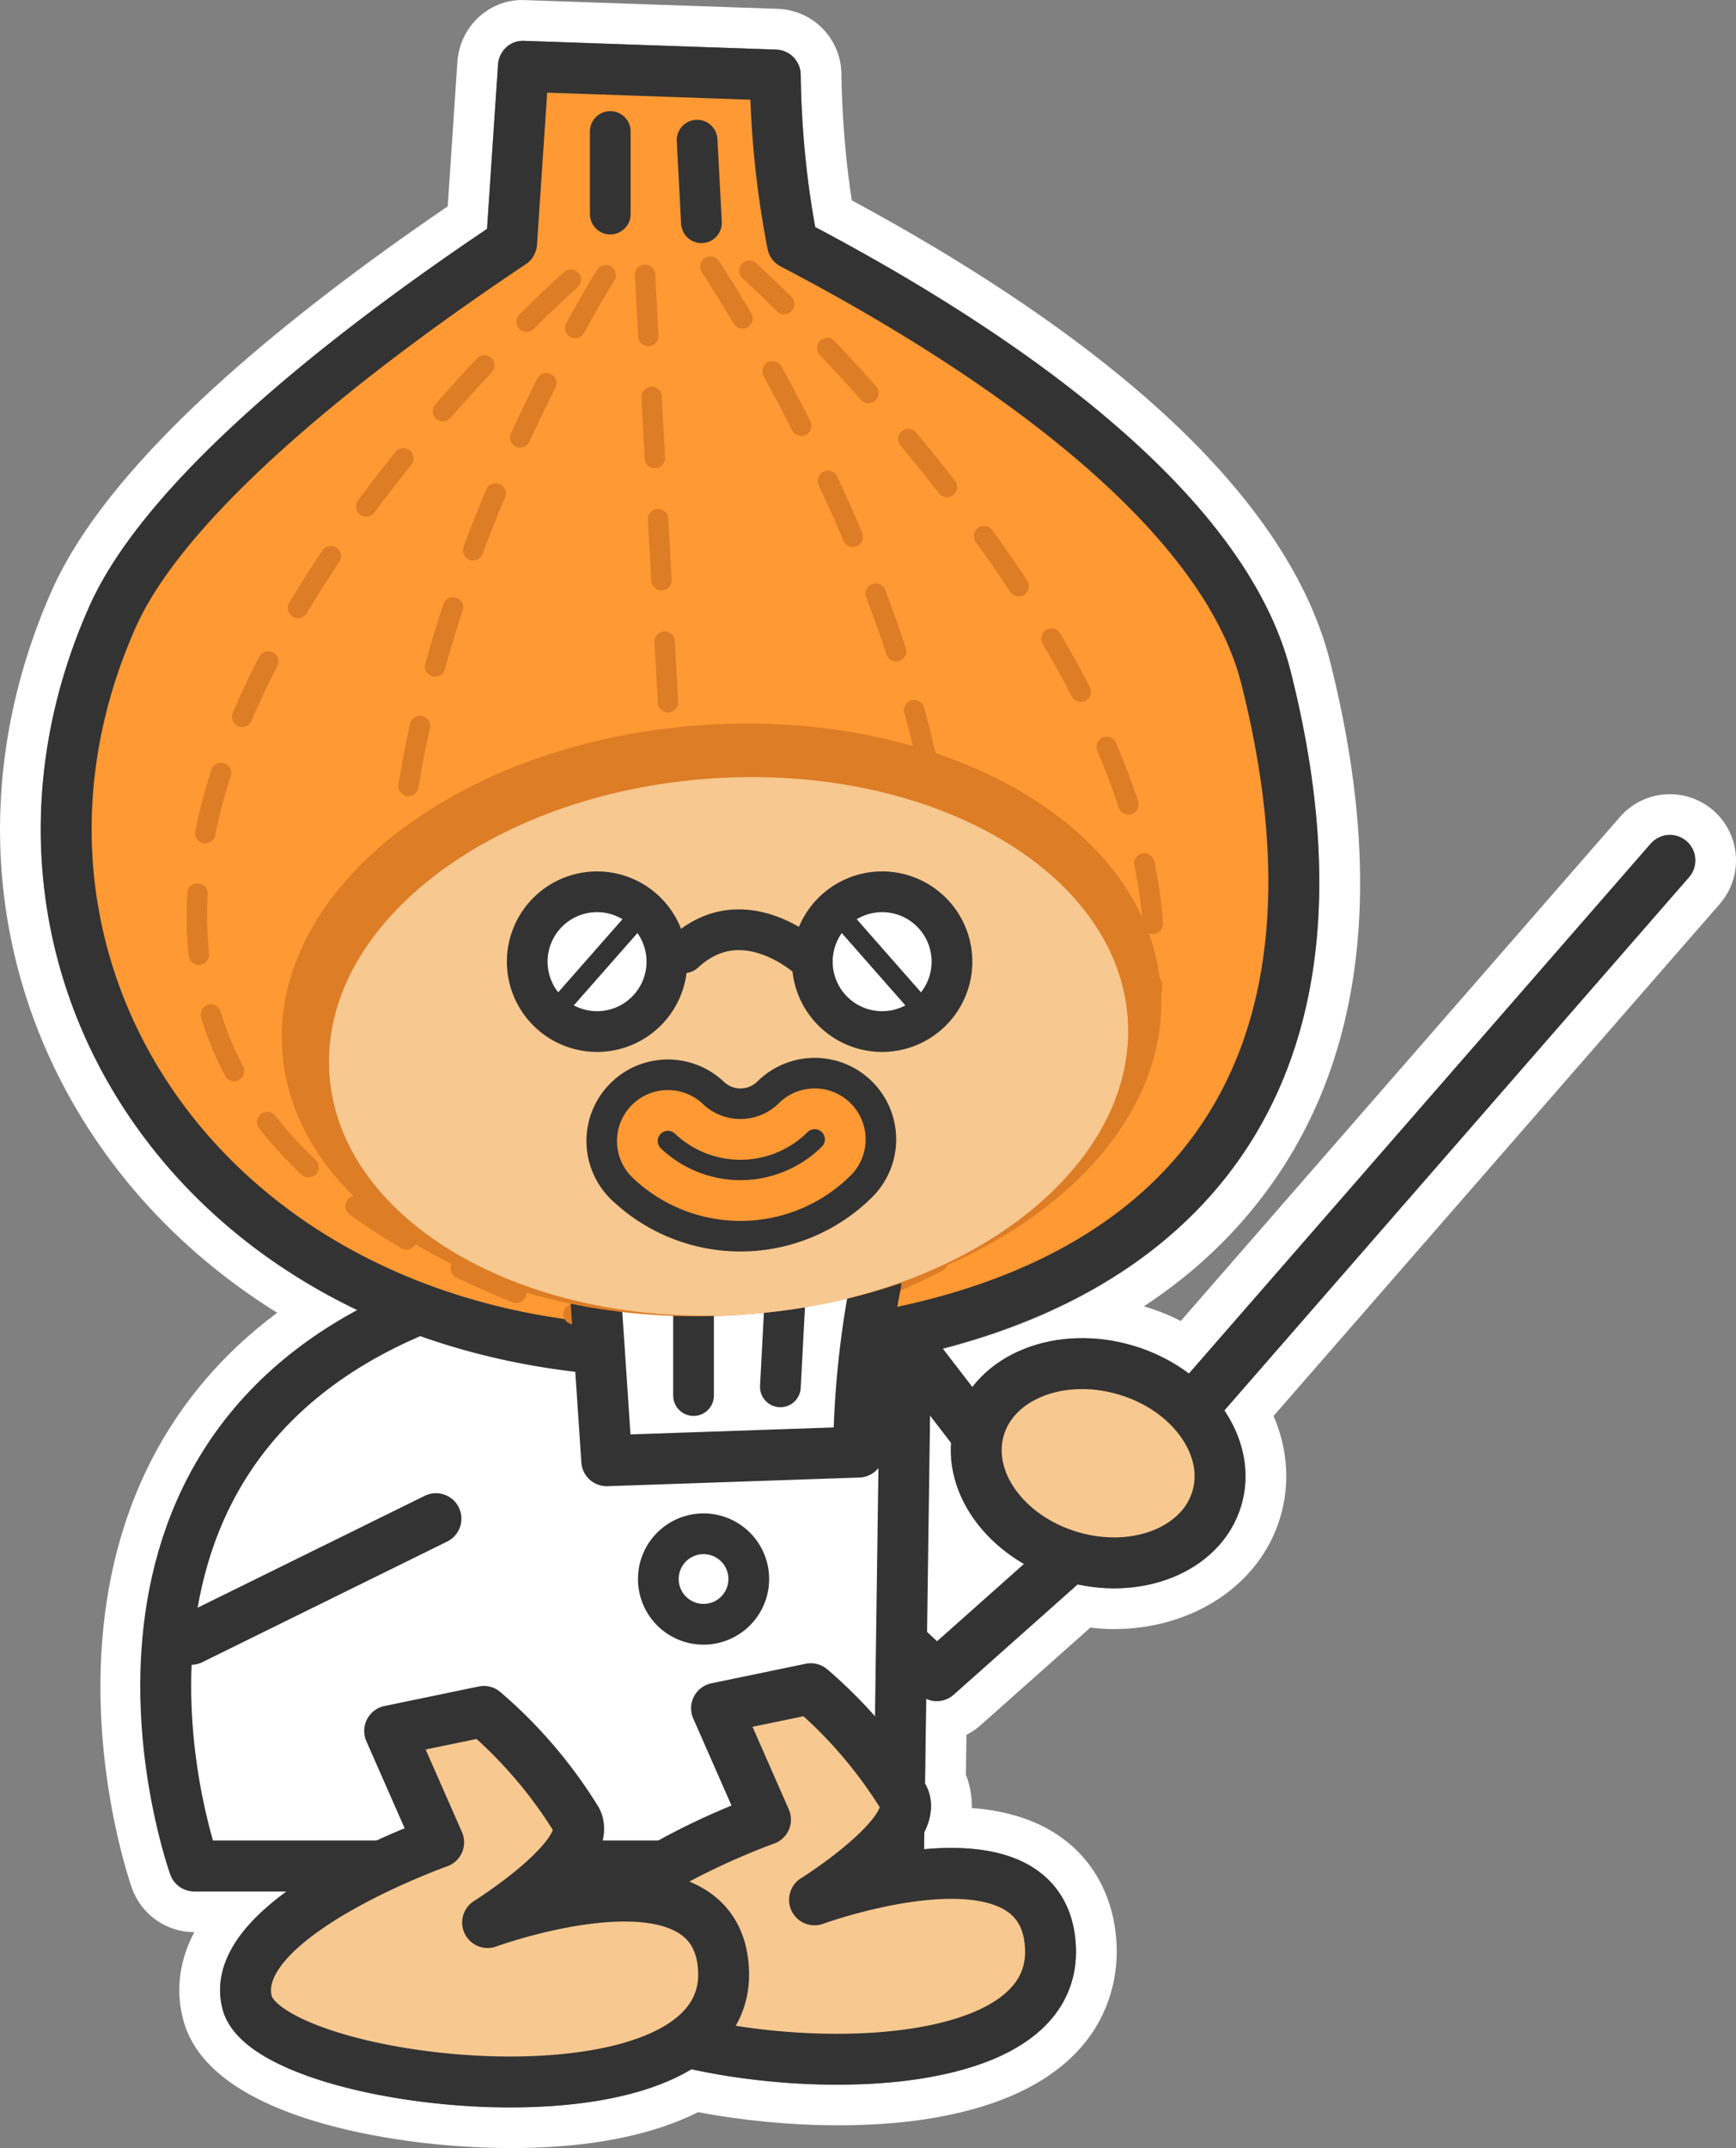 <svg xmlns="http://www.w3.org/2000/svg" width="71.875" height="88.867" viewBox="0 0 71.875 88.867">
  <rect x="0" y="0" width="71.875" height="88.867" fill="#808080" stroke="none"/>
  <g id="アートワーク_88" data-name="アートワーク 88" transform="translate(35.94 44.434)">
    <g id="グループ_82941" data-name="グループ 82941" transform="translate(-34.25 -42.747)">
      <g id="パス_77492" data-name="パス 77492" transform="translate(-2.003 -2)" fill="none" stroke-miterlimit="10">
        <path d="M70.143,35.115a1.054,1.054,0,0,0-1.487.1L49.53,57.15a7.317,7.317,0,0,0-2.316-1.169,6.184,6.184,0,0,0-6.642,1.72l-1.219-1.582c4.959-1.288,8.866-3.6,11.544-6.887,4.15-5.092,5.109-12.206,2.848-21.145C51.83,20.512,42.086,13.946,34.06,9.7a38.893,38.893,0,0,1-.6-6.285,1.053,1.053,0,0,0-1.018-1.053L22.02,2a1.021,1.021,0,0,0-1.088.982l-.455,6.8C14.176,14.02,6.378,20.075,4,25.417A21.51,21.51,0,0,0,5.179,45.754a23.337,23.337,0,0,0,9.922,8.76C1.715,61.751,7.3,77.7,7.367,77.87a1.054,1.054,0,0,0,.991.694h3.811c-1.787,1.315-3.139,2.979-2.641,4.874.694,2.636,6.8,4.057,11.953,4.057a22.7,22.7,0,0,0,3.239-.215,11.272,11.272,0,0,0,4.228-1.361,29.334,29.334,0,0,0,6.068.635,22.7,22.7,0,0,0,3.24-.215c5.874-.86,6.659-3.773,6.6-5.434a3.878,3.878,0,0,0-1.68-3.266,7.246,7.246,0,0,0-4.6-.821l.01-.712a2.076,2.076,0,0,0,.082-1.9c-.017-.033-.037-.067-.054-.1l.048-3.516a1.042,1.042,0,0,0,.435.105,1.055,1.055,0,0,0,.7-.266l5.147-4.574a7.337,7.337,0,0,0,1.481.174A5.258,5.258,0,0,0,51.706,62.6a4.616,4.616,0,0,0-.7-3.929L70.244,36.6A1.054,1.054,0,0,0,70.143,35.115Z" stroke="none"/>
        <path d="M 21.929 2 C 21.389 2 20.968 2.449 20.932 2.987 L 20.477 9.784 C 14.176 14.02 6.378 20.075 4.004 25.417 C 0.974 32.237 1.402 39.65 5.179 45.754 C 7.533 49.559 10.955 52.535 15.101 54.514 C 1.715 61.751 7.304 77.699 7.367 77.87 C 7.517 78.287 7.914 78.564 8.357 78.564 L 12.168 78.564 C 10.382 79.879 9.029 81.543 9.528 83.438 C 10.376 86.662 19.324 88.069 24.72 87.279 C 26.611 87.002 27.97 86.51 28.948 85.918 C 30.866 86.336 33.011 86.553 35.015 86.553 C 36.166 86.553 37.271 86.482 38.256 86.338 C 44.13 85.478 44.914 82.565 44.859 80.904 C 44.799 79.101 43.912 78.133 43.179 77.638 C 41.947 76.807 40.222 76.674 38.574 76.817 L 38.584 76.105 C 38.895 75.468 38.975 74.819 38.666 74.201 C 38.649 74.169 38.629 74.135 38.612 74.102 L 38.66 70.586 C 38.799 70.65 38.945 70.691 39.095 70.691 C 39.345 70.691 39.595 70.602 39.795 70.425 L 44.942 65.851 C 45.441 65.954 45.939 66.024 46.423 66.024 C 48.911 66.024 51.084 64.707 51.706 62.597 C 52.09 61.296 51.836 59.907 51.002 58.668 L 70.244 36.602 C 70.627 36.164 70.581 35.499 70.143 35.115 C 69.704 34.733 69.038 34.779 68.656 35.218 L 49.53 57.15 C 48.851 56.642 48.074 56.234 47.213 55.981 C 44.577 55.202 41.916 55.966 40.572 57.701 L 39.353 56.119 C 44.311 54.832 48.219 52.519 50.896 49.232 C 55.047 44.14 56.005 37.027 53.745 28.087 C 51.83 20.512 42.086 13.946 34.06 9.702 C 33.473 6.61 33.465 3.449 33.465 3.417 C 33.465 2.848 33.014 2.382 32.447 2.363 L 22.02 2.004 C 21.989 2.001 21.959 2 21.929 2 M 21.929 0.314 C 21.991 0.314 22.053 0.316 22.115 0.32 L 32.505 0.678 C 33.987 0.727 35.151 1.929 35.151 3.417 C 35.151 3.442 35.162 5.955 35.58 8.602 C 40.243 11.117 44.177 13.725 47.285 16.359 C 51.706 20.108 54.429 23.914 55.38 27.674 C 57.778 37.158 56.709 44.77 52.204 50.298 C 50.936 51.854 49.422 53.21 47.673 54.358 C 47.679 54.36 47.685 54.362 47.691 54.364 C 48.21 54.516 48.713 54.717 49.199 54.964 L 67.385 34.11 C 67.905 33.512 68.658 33.17 69.451 33.17 C 70.112 33.17 70.75 33.409 71.249 33.842 L 71.253 33.846 C 72.39 34.84 72.507 36.575 71.514 37.712 L 53.042 58.894 C 53.626 60.249 53.73 61.696 53.323 63.074 C 52.506 65.847 49.733 67.711 46.423 67.711 C 46.118 67.711 45.799 67.69 45.459 67.647 L 40.915 71.685 C 40.735 71.845 40.537 71.979 40.326 72.085 L 40.304 73.737 C 40.452 74.113 40.561 74.576 40.548 75.113 C 41.971 75.22 43.171 75.598 44.122 76.24 C 45.619 77.25 46.48 78.887 46.545 80.848 C 46.604 82.638 45.938 86.918 38.5 88.007 C 37.445 88.161 36.272 88.24 35.015 88.24 C 33.089 88.24 31.056 88.047 29.217 87.695 C 28.05 88.284 26.624 88.704 24.965 88.948 C 23.909 89.102 22.737 89.181 21.48 89.181 C 18.64 89.181 15.674 88.775 13.343 88.068 C 10.213 87.119 8.381 85.705 7.897 83.867 C 7.644 82.906 7.618 81.647 8.357 80.25 L 8.357 80.25 C 7.208 80.25 6.172 79.525 5.781 78.445 C 5.766 78.405 4.216 74.08 4.507 68.75 C 4.833 62.766 7.336 57.937 11.79 54.624 C 8.481 52.572 5.731 49.851 3.745 46.642 C -0.33 40.056 -0.798 32.07 2.463 24.732 C 3.631 22.105 6.047 19.143 9.644 15.928 C 12.165 13.676 15.259 11.297 18.85 8.85 L 19.25 2.874 C 19.346 1.438 20.523 0.314 21.929 0.314 Z" stroke="none" fill="#fff"/>
      </g>
      <line id="線_11549" data-name="線 11549" x1="21.437" y2="24.582" transform="translate(46.01 33.91)" fill="#fff"/>
      <line id="線_11550" data-name="線 11550" x1="21.437" y2="24.582" transform="translate(46.01 33.91)" fill="none" stroke="#333" stroke-linecap="round" stroke-linejoin="round" stroke-width="2.108"/>
      <path id="パス_77493" data-name="パス 77493" d="M49.607,74.722l-5.545,4.929L33.677,70.015l9.1-4.158Z" transform="translate(-6.97 -12.014)" fill="#fff"/>
      <path id="パス_77494" data-name="パス 77494" d="M49.607,74.722l-5.545,4.929L33.677,70.015l9.1-4.158Z" transform="translate(-6.97 -12.014)" fill="none" stroke="#333" stroke-linecap="round" stroke-linejoin="round" stroke-width="2.108"/>
      <g id="グループ_82939" data-name="グループ 82939" transform="translate(1.05 1.057)">
        <path id="パス_77495" data-name="パス 77495" d="M25.175,64.948s-4.028,4.617-7.488,5.922-6.218-.519-6.037,2.565,3.366,7.33,6.955,4.468A92.48,92.48,0,0,1,30.221,69.85c3.814-2.327,2.636-5.794-5.046-4.9" transform="translate(-4.564 -12.906)" fill="#f7c88f"/>
        <path id="パス_77496" data-name="パス 77496" d="M25.175,64.948s-4.028,4.617-7.488,5.922-6.218-.519-6.037,2.565,3.366,7.33,6.955,4.468A92.48,92.48,0,0,1,30.221,69.85C34.035,67.522,32.857,64.055,25.175,64.948Z" transform="translate(-4.564 -12.906)" fill="none" stroke="#333" stroke-linecap="round" stroke-linejoin="round" stroke-width="2.024"/>
        <path id="パス_77497" data-name="パス 77497" d="M38.77,65.12l-.3,21.667H9.319s-6.246-17.205,9.966-23.3C35.4,57.423,38.77,65.12,38.77,65.12" transform="translate(-4.015 -12.334)" fill="#fff"/>
        <path id="パス_77498" data-name="パス 77498" d="M38.77,65.12l-.3,21.667H9.319s-6.246-17.205,9.966-23.3C35.4,57.423,38.77,65.12,38.77,65.12Z" transform="translate(-4.015 -12.334)" fill="none" stroke="#333" stroke-linecap="round" stroke-linejoin="round" stroke-width="2.108"/>
        <path id="パス_77499" data-name="パス 77499" d="M21.689,10.568C16.128,14.274,7.566,20.632,5.162,26.041-1.182,40.323,8.816,55.607,26.723,56.4c17.811.793,31.494-6.9,26.2-27.862C51.007,20.98,40.457,14.326,33.32,10.6a38.936,38.936,0,0,1-.714-6.984L22.179,3.254Z" transform="translate(-3.248 -3.254)" fill="#f93"/>
        <path id="パス_77500" data-name="パス 77500" d="M21.689,10.568C16.128,14.274,7.566,20.632,5.162,26.041-1.182,40.323,8.816,55.607,26.723,56.4c17.811.793,31.494-6.9,26.2-27.862C51.007,20.98,40.457,14.326,33.32,10.6a38.936,38.936,0,0,1-.714-6.984L22.179,3.254Z" transform="translate(-3.248 -3.254)" fill="none" stroke="#333" stroke-linecap="round" stroke-linejoin="round" stroke-width="2.108"/>
        <g id="グループ_82934" data-name="グループ 82934" transform="translate(27.858 8.027)">
          <path id="パス_77501" data-name="パス 77501" d="M37.427,57.3a.422.422,0,0,1-.111-.828c.823-.227,1.629-.472,2.4-.73a.422.422,0,0,1,.268.8c-.782.262-1.6.513-2.44.745A.477.477,0,0,1,37.427,57.3Zm4.788-1.619a.421.421,0,0,1-.16-.811c.793-.327,1.556-.678,2.265-1.042a.422.422,0,0,1,.385.751c-.73.374-1.514.734-2.329,1.07A.419.419,0,0,1,42.215,55.681ZM46.7,53.36a.422.422,0,0,1-.231-.775,18.455,18.455,0,0,0,1.977-1.479.422.422,0,0,1,.551.639,19.711,19.711,0,0,1-2.067,1.546A.421.421,0,0,1,46.7,53.36Zm3.8-3.308a.422.422,0,0,1-.323-.691,12.742,12.742,0,0,0,1.38-2.014.422.422,0,1,1,.739.406A13.567,13.567,0,0,1,50.822,49.9.422.422,0,0,1,50.5,50.053ZM52.9,45.646a.423.423,0,0,1-.4-.545,12.464,12.464,0,0,0,.474-2.4.422.422,0,0,1,.839.083,13.349,13.349,0,0,1-.506,2.557A.421.421,0,0,1,52.9,45.646Zm.519-5a.421.421,0,0,1-.42-.392,18.133,18.133,0,0,0-.347-2.444.421.421,0,1,1,.825-.173,18.839,18.839,0,0,1,.363,2.558.421.421,0,0,1-.39.45ZM52.407,35.7a.422.422,0,0,1-.4-.291c-.249-.76-.546-1.545-.882-2.331a.421.421,0,1,1,.774-.331c.347.809.653,1.617.91,2.4a.422.422,0,0,1-.4.552Zm-1.974-4.657a.421.421,0,0,1-.376-.229c-.366-.714-.774-1.452-1.212-2.195a.422.422,0,0,1,.727-.427c.446.756.862,1.509,1.236,2.237a.421.421,0,0,1-.374.614Zm-2.568-4.363a.423.423,0,0,1-.352-.19c-.465-.707-.945-1.4-1.43-2.069a.422.422,0,0,1,.684-.494c.492.682.978,1.383,1.45,2.1a.422.422,0,0,1-.352.654ZM44.9,22.574a.423.423,0,0,1-.333-.163c-.532-.68-1.063-1.336-1.584-1.958a.422.422,0,1,1,.646-.542c.528.631,1.065,1.293,1.6,1.981a.422.422,0,0,1-.331.681Zm-3.25-3.887a.421.421,0,0,1-.315-.141c-.6-.677-1.176-1.3-1.707-1.856a.422.422,0,0,1,.612-.581c.535.563,1.115,1.192,1.724,1.875a.422.422,0,0,1-.315.7Zm-3.489-3.679a.42.42,0,0,1-.3-.122c-.89-.882-1.437-1.375-1.44-1.378a.422.422,0,0,1,.565-.626s.556.5,1.468,1.4a.422.422,0,0,1-.3.722Z" transform="translate(-36.287 -12.774)" fill="#dd7d26"/>
        </g>
        <g id="グループ_82935" data-name="グループ 82935" transform="translate(26.24 7.847)">
          <path id="パス_77502" data-name="パス 77502" d="M36.459,56.53a.422.422,0,0,1-.219-.782,18.425,18.425,0,0,0,2.021-1.419.422.422,0,1,1,.531.655,19.3,19.3,0,0,1-2.114,1.484A.415.415,0,0,1,36.459,56.53Zm3.906-3.181a.422.422,0,0,1-.312-.7,15.3,15.3,0,0,0,1.5-1.947.422.422,0,0,1,.707.46,16.169,16.169,0,0,1-1.585,2.054A.421.421,0,0,1,40.365,53.349Zm2.742-4.225a.433.433,0,0,1-.169-.035.422.422,0,0,1-.216-.556,16.6,16.6,0,0,0,.818-2.323.422.422,0,1,1,.814.221,17.422,17.422,0,0,1-.86,2.441A.42.42,0,0,1,43.107,49.124Zm1.337-4.86a.325.325,0,0,1-.056,0,.42.42,0,0,1-.362-.473,22.437,22.437,0,0,0,.191-2.475.408.408,0,0,1,.432-.411.422.422,0,0,1,.411.432,23.279,23.279,0,0,1-.2,2.567A.421.421,0,0,1,44.444,44.264Zm.131-5.05a.421.421,0,0,1-.42-.392c-.057-.805-.149-1.64-.275-2.481a.422.422,0,0,1,.834-.126c.129.864.223,1.721.282,2.548a.422.422,0,0,1-.39.45Zm-.737-5a.422.422,0,0,1-.411-.331c-.173-.8-.376-1.614-.6-2.433a.422.422,0,0,1,.813-.225c.232.835.438,1.669.616,2.479a.423.423,0,0,1-.323.5A.475.475,0,0,1,43.838,34.209Zm-1.346-4.876a.422.422,0,0,1-.4-.289q-.4-1.208-.842-2.369a.422.422,0,1,1,.789-.3q.446,1.176.853,2.4a.421.421,0,0,1-.4.554ZM40.7,24.6a.422.422,0,0,1-.389-.257c-.337-.794-.68-1.563-1.024-2.3a.421.421,0,1,1,.764-.356c.347.745.695,1.523,1.036,2.327a.422.422,0,0,1-.388.586Zm-2.137-4.59a.423.423,0,0,1-.377-.232c-.406-.8-.8-1.55-1.174-2.229a.422.422,0,1,1,.739-.406c.376.688.776,1.441,1.187,2.254a.422.422,0,0,1-.376.612Zm-2.434-4.445a.421.421,0,0,1-.363-.207c-.8-1.344-1.321-2.131-1.327-2.139a.422.422,0,0,1,.7-.47c.022.032.544.813,1.352,2.179a.422.422,0,0,1-.148.578A.418.418,0,0,1,36.129,15.563Z" transform="translate(-34.368 -12.56)" fill="#dd7d26"/>
        </g>
        <g id="グループ_82936" data-name="グループ 82936" transform="translate(23.543 8.203)">
          <path id="パス_77503" data-name="パス 77503" d="M33.9,56.769a.422.422,0,0,1-.421-.4l-.136-2.526a.422.422,0,1,1,.842-.045l.136,2.526a.421.421,0,0,1-.4.443Zm-.272-5.051a.423.423,0,0,1-.421-.4l-.136-2.526a.422.422,0,0,1,.842-.045l.136,2.526a.421.421,0,0,1-.4.444Zm-.272-5.051a.423.423,0,0,1-.421-.4L32.8,43.74a.421.421,0,0,1,.4-.443.414.414,0,0,1,.444.4l.136,2.526a.421.421,0,0,1-.4.444Zm-.271-5.052a.422.422,0,0,1-.421-.4l-.137-2.525a.422.422,0,0,1,.843-.046l.136,2.525a.422.422,0,0,1-.4.444Zm-.271-5.052a.422.422,0,0,1-.421-.4l-.136-2.525a.421.421,0,0,1,.4-.444.417.417,0,0,1,.444.4l.136,2.525a.421.421,0,0,1-.4.444Zm-.272-5.051a.422.422,0,0,1-.421-.4l-.136-2.526a.422.422,0,0,1,.842-.044l.136,2.525a.422.422,0,0,1-.4.444Zm-.272-5.051a.423.423,0,0,1-.421-.4l-.136-2.526a.421.421,0,0,1,.4-.443.412.412,0,0,1,.444.4l.136,2.527a.421.421,0,0,1-.4.443ZM32,21.407a.421.421,0,0,1-.421-.4l-.137-2.527a.421.421,0,0,1,.4-.443.408.408,0,0,1,.444.4l.137,2.526a.422.422,0,0,1-.4.444Zm-.272-5.052a.421.421,0,0,1-.421-.4l-.136-2.526a.421.421,0,0,1,.4-.444.415.415,0,0,1,.444.4l.136,2.526a.422.422,0,0,1-.4.444Z" transform="translate(-31.17 -12.983)" fill="#dd7d26"/>
        </g>
        <g id="グループ_82937" data-name="グループ 82937" transform="translate(13.327 8.206)">
          <path id="パス_77504" data-name="パス 77504" d="M28.677,56.873a.421.421,0,0,1-.21-.056A21.029,21.029,0,0,1,26.313,55.4a.421.421,0,1,1,.506-.674,20.275,20.275,0,0,0,2.068,1.359.421.421,0,0,1-.21.787Zm-4.024-3.038a.423.423,0,0,1-.3-.123,17.436,17.436,0,0,1-1.695-1.956.422.422,0,0,1,.677-.5,16.394,16.394,0,0,0,1.613,1.861.422.422,0,0,1-.3.721Zm-3-4.046a.421.421,0,0,1-.373-.225,17.889,17.889,0,0,1-1.036-2.37.422.422,0,1,1,.8-.282,16.954,16.954,0,0,0,.987,2.258.422.422,0,0,1-.373.619Zm-1.692-4.749a.422.422,0,0,1-.412-.334,22.745,22.745,0,0,1-.384-2.548.422.422,0,0,1,.38-.46.428.428,0,0,1,.46.38,21.823,21.823,0,0,0,.369,2.453.421.421,0,0,1-.325.5A.449.449,0,0,1,19.962,45.039Zm-.487-5.026h0a.421.421,0,0,1-.42-.423c0-.827.044-1.689.12-2.562a.43.43,0,0,1,.457-.383.422.422,0,0,1,.383.457c-.074.849-.113,1.688-.116,2.492A.422.422,0,0,1,19.476,40.013Zm.43-5.038a.431.431,0,0,1-.066-.005.423.423,0,0,1-.351-.483c.129-.813.29-1.658.479-2.511a.427.427,0,0,1,.5-.32.422.422,0,0,1,.32.5c-.185.836-.344,1.664-.47,2.46A.422.422,0,0,1,19.906,34.975ZM21,30.033a.44.44,0,0,1-.114-.015.422.422,0,0,1-.293-.519c.22-.793.47-1.614.741-2.44a.422.422,0,1,1,.8.263c-.267.815-.513,1.623-.729,2.4A.421.421,0,0,1,21,30.033Zm1.574-4.809a.414.414,0,0,1-.148-.027.422.422,0,0,1-.247-.543c.307-.818.623-1.61.941-2.368a.421.421,0,1,1,.777.325c-.314.749-.626,1.53-.928,2.339A.424.424,0,0,1,22.57,25.224Zm1.954-4.67a.421.421,0,0,1-.382-.6c.38-.825.753-1.594,1.105-2.294A.422.422,0,0,1,26,18.04c-.348.692-.717,1.452-1.094,2.269A.422.422,0,0,1,24.524,20.554ZM26.8,16.028a.422.422,0,0,1-.369-.624c.763-1.391,1.263-2.187,1.284-2.221a.422.422,0,0,1,.714.449c-.006.008-.509.81-1.259,2.176A.421.421,0,0,1,26.8,16.028Z" transform="translate(-19.054 -12.986)" fill="#dd7d26"/>
        </g>
        <g id="グループ_82938" data-name="グループ 82938" transform="translate(4.986 8.386)">
          <path id="パス_77505" data-name="パス 77505" d="M25.624,57.008a.431.431,0,0,1-.133-.021l-.446-.151a.421.421,0,1,1,.274-.8l.438.148a.421.421,0,0,1-.133.821Zm-2.812-1.03a.414.414,0,0,1-.158-.031c-.809-.326-1.6-.673-2.338-1.032a.422.422,0,0,1,.366-.76c.726.352,1.5.691,2.288,1.01a.422.422,0,0,1-.158.813ZM18.267,53.77a.427.427,0,0,1-.213-.057,25.655,25.655,0,0,1-2.15-1.407.421.421,0,1,1,.5-.68c.644.47,1.344.927,2.079,1.359a.422.422,0,0,1-.213.785Zm-4.061-2.993a.421.421,0,0,1-.289-.115,17.074,17.074,0,0,1-1.749-1.911.421.421,0,1,1,.664-.519A16.08,16.08,0,0,0,14.5,50.048a.422.422,0,0,1-.289.729Zm-3.08-3.98a.421.421,0,0,1-.373-.225,13.619,13.619,0,0,1-.99-2.409.421.421,0,1,1,.807-.244,12.828,12.828,0,0,0,.928,2.26.422.422,0,0,1-.373.618Zm-1.46-4.808a.423.423,0,0,1-.419-.376,15.31,15.31,0,0,1-.086-1.633c0-.32.009-.642.029-.963a.412.412,0,0,1,.445-.4.422.422,0,0,1,.4.445c-.019.3-.028.61-.027.912a14.491,14.491,0,0,0,.082,1.543.422.422,0,0,1-.374.465Zm.272-5.031a.4.4,0,0,1-.083-.008.421.421,0,0,1-.331-.5,23.025,23.025,0,0,1,.651-2.492.422.422,0,1,1,.8.257,22.214,22.214,0,0,0-.627,2.4A.421.421,0,0,1,9.939,36.958Zm1.524-4.815a.416.416,0,0,1-.164-.034.421.421,0,0,1-.224-.552c.321-.756.689-1.536,1.093-2.319a.422.422,0,0,1,.75.387c-.395.764-.753,1.524-1.066,2.261A.421.421,0,0,1,11.463,32.143Zm2.312-4.5a.412.412,0,0,1-.216-.06A.422.422,0,0,1,13.413,27c.422-.7.884-1.43,1.372-2.155a.421.421,0,1,1,.7.47c-.479.713-.933,1.426-1.347,2.118A.423.423,0,0,1,13.775,27.642Zm2.823-4.2a.416.416,0,0,1-.25-.083.421.421,0,0,1-.088-.589c.519-.7,1.044-1.374,1.562-2.017a.422.422,0,0,1,.656.53c-.512.633-1.029,1.3-1.54,1.989A.424.424,0,0,1,16.6,23.439ZM19.779,19.5a.421.421,0,0,1-.318-.7c.6-.685,1.17-1.318,1.707-1.892a.422.422,0,1,1,.616.576c-.531.568-1.1,1.193-1.688,1.869A.42.42,0,0,1,19.779,19.5Zm3.463-3.7a.421.421,0,0,1-.3-.72c1.121-1.116,1.831-1.744,1.861-1.771a.422.422,0,0,1,.558.632c-.008.006-.723.64-1.825,1.736A.42.42,0,0,1,23.242,15.8Z" transform="translate(-9.162 -13.199)" fill="#dd7d26"/>
        </g>
        <path id="パス_77506" data-name="パス 77506" d="M40.84,62.961a38.961,38.961,0,0,0-.714,6.986L29.7,70.306l-.49-7.314" transform="translate(-7.319 -12.617)" fill="#fff"/>
        <path id="パス_77507" data-name="パス 77507" d="M40.84,62.961a38.961,38.961,0,0,0-.714,6.986L29.7,70.306l-.49-7.314" transform="translate(-7.319 -12.617)" fill="none" stroke="#333" stroke-linecap="round" stroke-linejoin="round" stroke-width="2.108"/>
        <line id="線_11551" data-name="線 11551" y1="3.416" x2="0.18" transform="translate(29.57 51.216)" fill="#f93"/>
        <line id="線_11552" data-name="線 11552" y1="3.416" x2="0.18" transform="translate(29.57 51.216)" fill="none" stroke="#333" stroke-linecap="round" stroke-linejoin="round" stroke-width="1.686"/>
        <line id="線_11553" data-name="線 11553" y1="3.416" transform="translate(25.975 51.576)" fill="#f93"/>
        <line id="線_11554" data-name="線 11554" y1="3.416" transform="translate(25.975 51.576)" fill="none" stroke="#333" stroke-linecap="round" stroke-linejoin="round" stroke-width="1.686"/>
        <path id="パス_77508" data-name="パス 77508" d="M13.854,49.044c.477,6.734,9,11.618,19.046,10.912s17.8-6.743,17.326-13.477-9-11.618-19.045-10.91-17.8,6.739-17.326,13.475" transform="translate(-4.908 -8.311)" fill="#dd7d26"/>
        <path id="パス_77509" data-name="パス 77509" d="M16.171,50.435c.432,6.118,8.181,10.558,17.307,9.916s16.176-6.126,15.744-12.245-8.18-10.558-17.305-9.915S15.74,44.315,16.171,50.435" transform="translate(-5.272 -8.723)" fill="#f7c88f"/>
        <path id="パス_77510" data-name="パス 77510" d="M39.886,46.648a2.891,2.891,0,1,0,2.892-2.891,2.891,2.891,0,0,0-2.892,2.891" transform="translate(-8.994 -9.606)" fill="#fff"/>
        <path id="パス_77511" data-name="パス 77511" d="M39.886,46.648a2.891,2.891,0,1,0,2.892-2.891A2.891,2.891,0,0,0,39.886,46.648Z" transform="translate(-8.994 -9.606)" fill="none" stroke="#333" stroke-width="1.686"/>
        <line id="線_11555" data-name="線 11555" x2="3.348" y2="3.805" transform="translate(32.109 35.217)" fill="#fff"/>
        <line id="線_11556" data-name="線 11556" x2="3.348" y2="3.805" transform="translate(32.109 35.217)" fill="none" stroke="#333" stroke-width="0.843"/>
        <path id="パス_77512" data-name="パス 77512" d="M31.669,46.648a2.891,2.891,0,1,1-2.892-2.891,2.891,2.891,0,0,1,2.892,2.891" transform="translate(-6.798 -9.606)" fill="#fff"/>
        <path id="パス_77513" data-name="パス 77513" d="M31.669,46.648a2.891,2.891,0,1,1-2.892-2.891A2.891,2.891,0,0,1,31.669,46.648Z" transform="translate(-6.798 -9.606)" fill="none" stroke="#333" stroke-width="1.686"/>
        <line id="線_11557" data-name="線 11557" x1="3.348" y2="3.805" transform="translate(20.305 35.217)" fill="#fff"/>
        <line id="線_11558" data-name="線 11558" x1="3.348" y2="3.805" transform="translate(20.305 35.217)" fill="none" stroke="#333" stroke-width="0.843"/>
        <line id="線_11559" data-name="線 11559" x2="0.18" y2="3.416" transform="translate(26.122 3.055)" fill="#f93"/>
        <line id="線_11560" data-name="線 11560" x2="0.18" y2="3.416" transform="translate(26.122 3.055)" fill="none" stroke="#333" stroke-linecap="round" stroke-linejoin="round" stroke-width="1.686"/>
        <line id="線_11561" data-name="線 11561" y2="3.416" transform="translate(22.527 2.696)" fill="#f93"/>
        <line id="線_11562" data-name="線 11562" y2="3.416" transform="translate(22.527 2.696)" fill="none" stroke="#333" stroke-linecap="round" stroke-linejoin="round" stroke-width="1.686"/>
        <path id="パス_77514" data-name="パス 77514" d="M38.9,46.94s-2.793-2.707-5.309-.371" transform="translate(-8.006 -9.898)" fill="none" stroke="#333" stroke-linecap="round" stroke-linejoin="round" stroke-width="1.686"/>
        <line id="線_11563" data-name="線 11563" x1="10.142" y2="4.993" transform="translate(5.168 60.086)" fill="#fff"/>
        <line id="線_11564" data-name="線 11564" x1="10.142" y2="4.993" transform="translate(5.168 60.086)" fill="none" stroke="#333" stroke-linecap="round" stroke-linejoin="round" stroke-width="2.108"/>
        <path id="パス_77515" data-name="パス 77515" d="M32.325,77.129A1.872,1.872,0,1,0,34.2,75.256a1.872,1.872,0,0,0-1.873,1.873" transform="translate(-7.808 -14.545)" fill="#fff"/>
        <path id="パス_77516" data-name="パス 77516" d="M32.325,77.129A1.872,1.872,0,1,0,34.2,75.256,1.872,1.872,0,0,0,32.325,77.129Z" transform="translate(-7.808 -14.545)" fill="none" stroke="#333" stroke-linecap="round" stroke-linejoin="round" stroke-width="1.686"/>
        <path id="パス_77517" data-name="パス 77517" d="M48.064,69.579c-.628,2.132,1.064,4.508,3.779,5.308s5.426-.277,6.055-2.409-1.064-4.507-3.78-5.307-5.426.277-6.054,2.408" transform="translate(-10.256 -13.236)" fill="#f7c88f"/>
        <path id="パス_77518" data-name="パス 77518" d="M48.064,69.579c-.628,2.132,1.064,4.508,3.779,5.308s5.426-.277,6.055-2.409-1.064-4.507-3.78-5.307S48.692,67.448,48.064,69.579Z" transform="translate(-10.256 -13.236)" fill="none" stroke="#333" stroke-linecap="round" stroke-linejoin="round" stroke-width="2.108"/>
        <path id="パス_77519" data-name="パス 77519" d="M34.074,83.667,36.1,88.274s-8.848,3.134-7.927,6.636S48.13,100.565,47.9,93.62c-.184-5.53-9.769-2.027-9.769-2.027s4.423-2.765,3.686-4.24a19.088,19.088,0,0,0-3.842-4.494Z" transform="translate(-7.147 -15.738)" fill="#f7c88f"/>
        <path id="パス_77520" data-name="パス 77520" d="M34.074,83.667,36.1,88.274s-8.848,3.134-7.927,6.636S48.13,100.565,47.9,93.62c-.184-5.53-9.769-2.027-9.769-2.027s4.423-2.765,3.686-4.24a19.088,19.088,0,0,0-3.842-4.494Z" transform="translate(-7.147 -15.738)" fill="none" stroke="#333" stroke-linecap="round" stroke-linejoin="round" stroke-width="2.108"/>
        <path id="パス_77521" data-name="パス 77521" d="M18.022,84.781l2.028,4.608s-8.848,3.133-7.927,6.636,19.955,5.655,19.724-1.291c-.184-5.53-9.769-2.027-9.769-2.027s4.423-2.765,3.686-4.24a19.077,19.077,0,0,0-3.842-4.493Z" transform="translate(-4.629 -15.913)" fill="#f7c88f"/>
        <path id="パス_77522" data-name="パス 77522" d="M18.022,84.781l2.028,4.608s-8.848,3.133-7.927,6.636,19.955,5.655,19.724-1.291c-.184-5.53-9.769-2.027-9.769-2.027s4.423-2.765,3.686-4.24a19.077,19.077,0,0,0-3.842-4.493Z" transform="translate(-4.629 -15.913)" fill="none" stroke="#333" stroke-linecap="round" stroke-linejoin="round" stroke-width="2.108"/>
      </g>
      <g id="グループ_82940" data-name="グループ 82940" transform="translate(25.963 45.451)">
        <path id="パス_77523" data-name="パス 77523" d="M32.795,55.971a4.366,4.366,0,0,0,6.078-.067" transform="translate(-32.795 -55.904)" fill="none" stroke="#333" stroke-linecap="round" stroke-linejoin="round" stroke-width="6.745"/>
        <path id="パス_77524" data-name="パス 77524" d="M32.795,55.971a4.366,4.366,0,0,0,6.078-.067" transform="translate(-32.795 -55.904)" fill="none" stroke="#f93" stroke-linecap="round" stroke-width="4.216"/>
        <path id="パス_77525" data-name="パス 77525" d="M32.795,55.971a4.366,4.366,0,0,0,6.078-.067" transform="translate(-32.795 -55.904)" fill="none" stroke="#333" stroke-linecap="round" stroke-linejoin="round" stroke-width="0.843"/>
      </g>
    </g>
  </g>
</svg>
